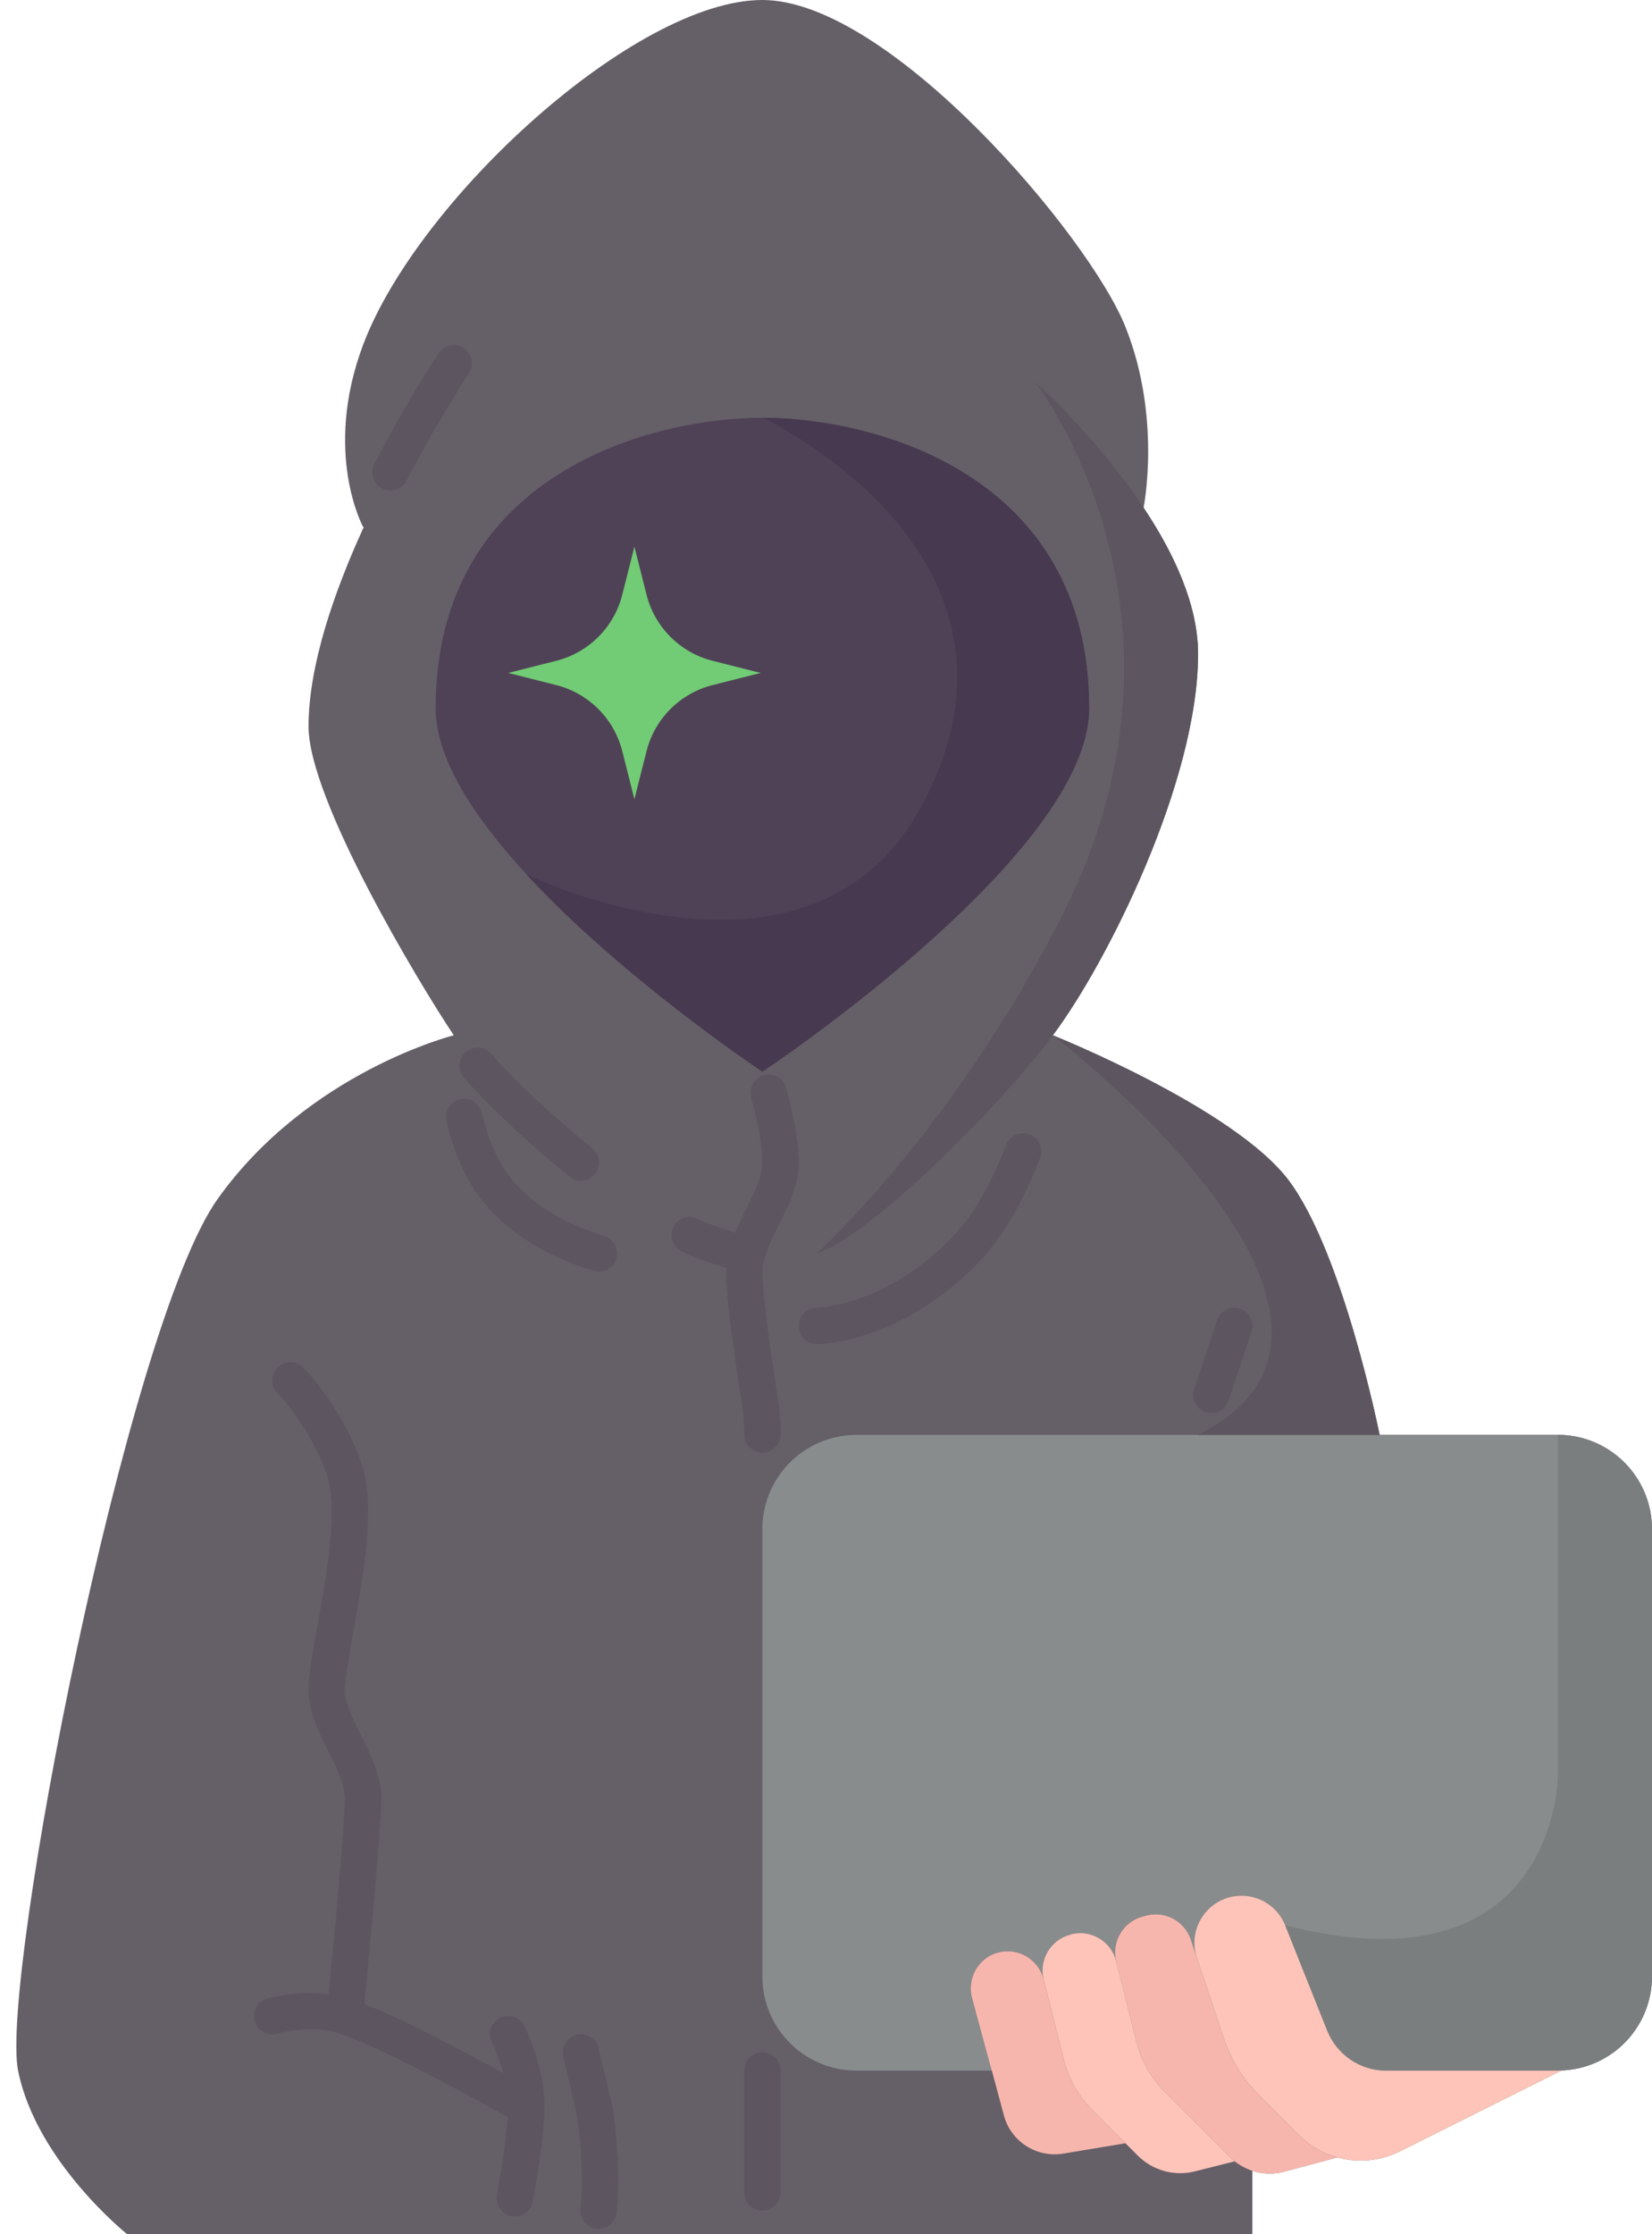 <?xml version="1.0" encoding="UTF-8"?><svg xmlns="http://www.w3.org/2000/svg" xmlns:xlink="http://www.w3.org/1999/xlink" height="123.0" preserveAspectRatio="xMidYMid meet" version="1.0" viewBox="-0.9 0.0 91.0 123.0" width="91.0" zoomAndPan="magnify"><g><g id="change1_1"><path d="M84.916,79h-9.82c0,0-2-10-5-14s-13-8-13-8c3-4,8-14,8-21c0-2.71-1.35-5.58-3.01-8.06h0.01 c0,0,1-4.94-1-9.94c-1.99-5-13-18-20-18s-19,11-22,19c-2.22,5.92,0,10,0,10l0.04,0.02c-1.64,3.58-3.04,7.63-3.04,10.98 c0,4,6,14,8,17c0,0-8,2-13,9s-12,43-11,48s6,9,6,9h21h4.59h9.41h26.99v-3.48c0.54,0.17,1.13,0.2,1.69,0.06l2.99-0.8 c1.12,0.31,2.35,0.21,3.44-0.33l8.89-4.45v-0.01c2.78-0.09,5-2.37,5-5.17V84.18C90.096,81.32,87.776,79,84.916,79z" fill="#655f68"/></g><g><g id="change2_1"><path d="M90.096,84.18v24.64c0,2.8-2.22,5.08-5,5.17c-0.06,0.01-0.12,0.01-0.18,0.01h-9.46 c-1.42,0-2.71-0.87-3.24-2.19l-2.32-5.81c-0.4-1-1.37-1.63-2.41-1.63c-0.17,0-0.34,0.02-0.51,0.05c-1.52,0.31-2.43,1.87-1.96,3.34 l-0.32-0.97c-0.34-1.01-1.4-1.59-2.43-1.33l-0.19,0.05c-1.09,0.27-1.76,1.38-1.49,2.47c-0.27-1.09-1.38-1.76-2.47-1.49l-0.04,0.02 c-1.09,0.27-1.76,1.38-1.49,2.47c-0.27-1.09-1.38-1.76-2.47-1.49c-0.93,0.23-1.54,1.07-1.54,1.98c0,0.18,0.02,0.36,0.07,0.54 l1.08,3.99h-7.45c-2.86,0-5.18-2.32-5.18-5.18V84.18c0-2.86,2.32-5.18,5.18-5.18h18.82h10h9.82 C87.776,79,90.096,81.32,90.096,84.18z" fill="#888c8d"/></g><g id="change3_1"><path d="M85.096,113.99V114l-8.89,4.45c-1.09,0.54-2.32,0.64-3.44,0.33c-0.79-0.22-1.52-0.63-2.13-1.24 l-2.18-2.18c-0.89-0.89-1.57-1.99-1.97-3.19l-0.39-1.17l-1.08-3.24c-0.47-1.47,0.44-3.03,1.96-3.34c0.17-0.03,0.34-0.05,0.51-0.05 c1.04,0,2.01,0.63,2.41,1.63l2.32,5.81c0.53,1.32,1.82,2.19,3.24,2.19h9.46C84.976,114,85.036,114,85.096,113.99z" fill="#fec4b9"/></g><g id="change4_1"><path d="M72.766,118.78l-2.99,0.8c-0.56,0.14-1.15,0.11-1.69-0.06c-0.35-0.12-0.69-0.3-0.98-0.53 c-0.09-0.07-0.16-0.14-0.24-0.22l-3.6-3.6c-0.77-0.77-1.31-1.72-1.57-2.77l-1.11-4.42c-0.27-1.09,0.4-2.2,1.49-2.47l0.19-0.05 c1.03-0.26,2.09,0.32,2.43,1.33l0.32,0.97l1.08,3.24l0.39,1.17c0.4,1.2,1.08,2.3,1.97,3.19l2.18,2.18 C71.246,118.15,71.976,118.56,72.766,118.78z" fill="#f7b6ad"/></g><g id="change3_2"><path d="M67.106,118.99l-0.01,0.01l-2.19,0.55c-1.12,0.28-2.31-0.05-3.13-0.87l-0.68-0.68l-1.83-1.83 c-0.76-0.76-1.31-1.73-1.57-2.78l-1.11-4.41c-0.27-1.09,0.4-2.2,1.49-2.47l0.04-0.02c1.09-0.27,2.2,0.4,2.47,1.49l1.11,4.42 c0.26,1.05,0.8,2,1.57,2.77l3.6,3.6C66.946,118.85,67.016,118.92,67.106,118.99z" fill="#fec4b9"/></g><g id="change4_2"><path d="M61.096,118l-3.43,0.57c-1.46,0.24-2.87-0.66-3.26-2.08l-0.67-2.49h-0.01l-1.08-3.99 c-0.05-0.18-0.07-0.36-0.07-0.54c0-0.91,0.61-1.75,1.54-1.98c1.09-0.27,2.2,0.4,2.47,1.49l1.11,4.41 c0.26,1.05,0.81,2.02,1.57,2.78L61.096,118z" fill="#f7b6ad"/></g><g id="change5_1"><path d="M41.096,23c6,0,18,3,18,16c0,8.06-18,20-18,20s-18-11.94-18-20C23.096,26,35.096,23,41.096,23z" fill="#504256"/></g><g id="change6_1"><path d="M40.996,37.05l-2.65,0.67c-1.78,0.45-3.18,1.85-3.63,3.63L34.046,44l-0.67-2.65 c-0.45-1.78-1.85-3.18-3.63-3.63l-2.65-0.67l2.65-0.67c1.78-0.45,3.18-1.85,3.63-3.63l0.67-2.65l0.67,2.65 c0.45,1.78,1.85,3.18,3.63,3.63L40.996,37.05z" fill="#71cc75"/></g></g><g><g id="change7_1"><path d="M41.096,23c0,0,16.315,7.576,8.712,21.476c-6.154,11.251-21.713,3.656-21.713,3.656 C33.422,53.909,41.096,59,41.096,59s18-11.94,18-20C59.096,26,47.096,23,41.096,23z" fill="#47394f"/></g><g id="change8_4"><path d="M24.651,19.168c-0.46-0.308-1.08-0.183-1.387,0.277c-0.069,0.104-1.724,2.594-3.542,6.093 c-0.255,0.49-0.064,1.094,0.426,1.348C20.297,26.963,20.454,27,20.609,27c0.361,0,0.71-0.196,0.888-0.539 c1.765-3.396,3.415-5.881,3.431-5.906C25.235,20.095,25.111,19.474,24.651,19.168z" fill="#5d5560"/></g><g id="change8_5"><path d="M62.086,27.94C59.476,24,56.096,21,56.096,21s10,12.726,1.5,29.438 C51.562,62.304,44.096,69,44.096,69c3-1,9.99-7.99,13-11.99V57c3-4,8-14,8-21C65.096,33.29,63.746,30.42,62.086,27.94z" fill="#5d5560"/></g><g id="change8_6"><path d="M41.096,113c-0.552,0-1,0.448-1,1v6.705c0,0.552,0.448,1,1,1s1-0.448,1-1V114 C42.096,113.448,41.649,113,41.096,113z" fill="#5d5560"/></g><g fill="#5d5560" id="change8_2"><path d="M30.472,64.781C30.656,64.928,30.877,65,31.096,65c0.293,0,0.584-0.128,0.781-0.375 c0.345-0.431,0.275-1.061-0.156-1.405c-0.033-0.026-3.33-2.673-5.561-5.2c-0.365-0.415-0.998-0.454-1.411-0.088 c-0.414,0.365-0.454,0.997-0.088,1.411C27.008,62.002,30.331,64.669,30.472,64.781z" fill="inherit"/><path d="M32.34,68.03c-0.036-0.009-3.658-0.954-5.412-3.585c-0.539-0.808-0.973-1.878-1.291-3.182 c-0.131-0.537-0.673-0.862-1.209-0.734c-0.537,0.131-0.865,0.672-0.734,1.209c0.374,1.531,0.902,2.815,1.57,3.817 c2.189,3.284,6.411,4.371,6.589,4.416c0.082,0.021,0.163,0.03,0.243,0.03c0.447,0,0.854-0.302,0.968-0.756 C33.2,68.709,32.875,68.166,32.34,68.03z" fill="inherit"/><path d="M41.096,70c0-0.207,0.035-0.435,0.108-0.688c0.153-0.59,0.464-1.214,0.794-1.875 c0.54-1.083,1.098-2.203,1.098-3.438c0-1.305-0.374-2.949-0.688-4.098c-0.146-0.533-0.693-0.849-1.229-0.701 c-0.533,0.146-0.847,0.696-0.701,1.229c0.398,1.457,0.618,2.726,0.618,3.571c0,0.764-0.432,1.629-0.888,2.545 c-0.215,0.432-0.43,0.873-0.615,1.321c-1.178-0.338-2.043-0.757-2.054-0.763c-0.493-0.241-1.094-0.041-1.339,0.453 c-0.245,0.495-0.043,1.094,0.451,1.339c0.05,0.025,1.065,0.52,2.459,0.913c-0.003,0.064-0.014,0.129-0.014,0.192 c0,1.558,0.541,5.203,0.863,7.239c0.091,0.564,0.137,1.146,0.137,1.731c0,0.552,0.448,1,1,1s1-0.448,1-1 c0-0.691-0.055-1.381-0.162-2.046C41.409,73.611,41.096,71.022,41.096,70z" fill="inherit"/></g><g fill="#5d5560" id="change8_3"><path d="M26.651,111.105c-0.494,0.246-0.695,0.846-0.45,1.34c0.006,0.011,0.358,0.732,0.619,1.695 c-2.055-1.131-5.429-2.928-7.653-3.81c0.234-2.382,0.929-9.609,0.929-11.332c0-1.236-0.562-2.36-1.105-3.447 c-0.46-0.92-0.895-1.789-0.895-2.553c0-0.563,0.218-1.775,0.448-3.058c0.559-3.116,1.255-6.993,0.5-9.258 c-1.063-3.187-3.153-5.302-3.242-5.391c-0.39-0.391-1.021-0.39-1.412-0.001c-0.391,0.39-0.392,1.022-0.003,1.414 c0.019,0.019,1.852,1.887,2.76,4.611c0.594,1.781-0.08,5.533-0.572,8.272c-0.268,1.492-0.479,2.671-0.479,3.412 c0,1.236,0.562,2.36,1.105,3.447c0.46,0.92,0.895,1.789,0.895,2.553c0,1.54-0.628,8.147-0.886,10.795 c-1.753-0.222-3.321,0.224-3.401,0.247c-0.528,0.159-0.827,0.714-0.67,1.242c0.157,0.529,0.712,0.831,1.242,0.674 c0.018-0.005,1.836-0.528,3.399-0.01c2.412,0.804,7.634,3.69,9.292,4.621c-0.065,0.952-0.269,2.432-0.594,4.286 c-0.096,0.544,0.268,1.063,0.812,1.158c0.059,0.01,0.117,0.015,0.174,0.015c0.477,0,0.899-0.342,0.984-0.827 c0.43-2.453,0.648-4.203,0.648-5.202c0-2.21-1.061-4.357-1.105-4.447C27.744,111.06,27.143,110.86,26.651,111.105z" fill="inherit"/><path d="M32.739,115.567l-0.67-2.8c-0.128-0.536-0.666-0.866-1.206-0.74 c-0.537,0.128-0.868,0.668-0.74,1.206l0.668,2.793c0.31,1.332,0.456,4.14,0.29,5.563c-0.064,0.548,0.329,1.045,0.877,1.109 c0.039,0.005,0.078,0.007,0.117,0.007c0.5,0,0.933-0.375,0.992-0.884C33.262,120.167,33.102,117.13,32.739,115.567z" fill="inherit"/></g><g id="change8_7"><path d="M65.096,79h10c0,0-2-10-5-14s-13-8-13-8S77.638,72.71,65.096,79z" fill="#5d5560"/></g><g fill="#5d5560" id="change8_1"><path d="M55.811,62.459c-0.514-0.194-1.094,0.064-1.29,0.58c-0.862,2.27-1.915,4.037-3.131,5.253 C47.763,71.918,44.127,72,44.096,72c-0.552,0-1,0.448-1,1s0.448,1,1,1c0.18,0,4.463-0.049,8.707-4.293 c1.417-1.417,2.625-3.422,3.587-5.958C56.587,63.233,56.327,62.656,55.811,62.459z" fill="inherit"/><path d="M67.413,72.051c-0.526-0.177-1.091,0.109-1.265,0.632l-1.266,3.796 c-0.175,0.524,0.108,1.09,0.632,1.265c0.105,0.035,0.212,0.052,0.316,0.052c0.419,0,0.809-0.265,0.949-0.684l1.266-3.796 C68.22,72.792,67.937,72.226,67.413,72.051z" fill="inherit"/></g><g id="change9_1"><path d="M84.916,79v18.779c0,0-0.051,12.047-15.02,8.221l2.32,5.81c0.53,1.32,1.82,2.19,3.24,2.19h9.46 c0.06,0,0.12,0,0.18-0.01c2.78-0.09,5-2.37,5-5.17V84.18C90.096,81.32,87.776,79,84.916,79z" fill="#7a7e7f"/></g></g></g></svg>